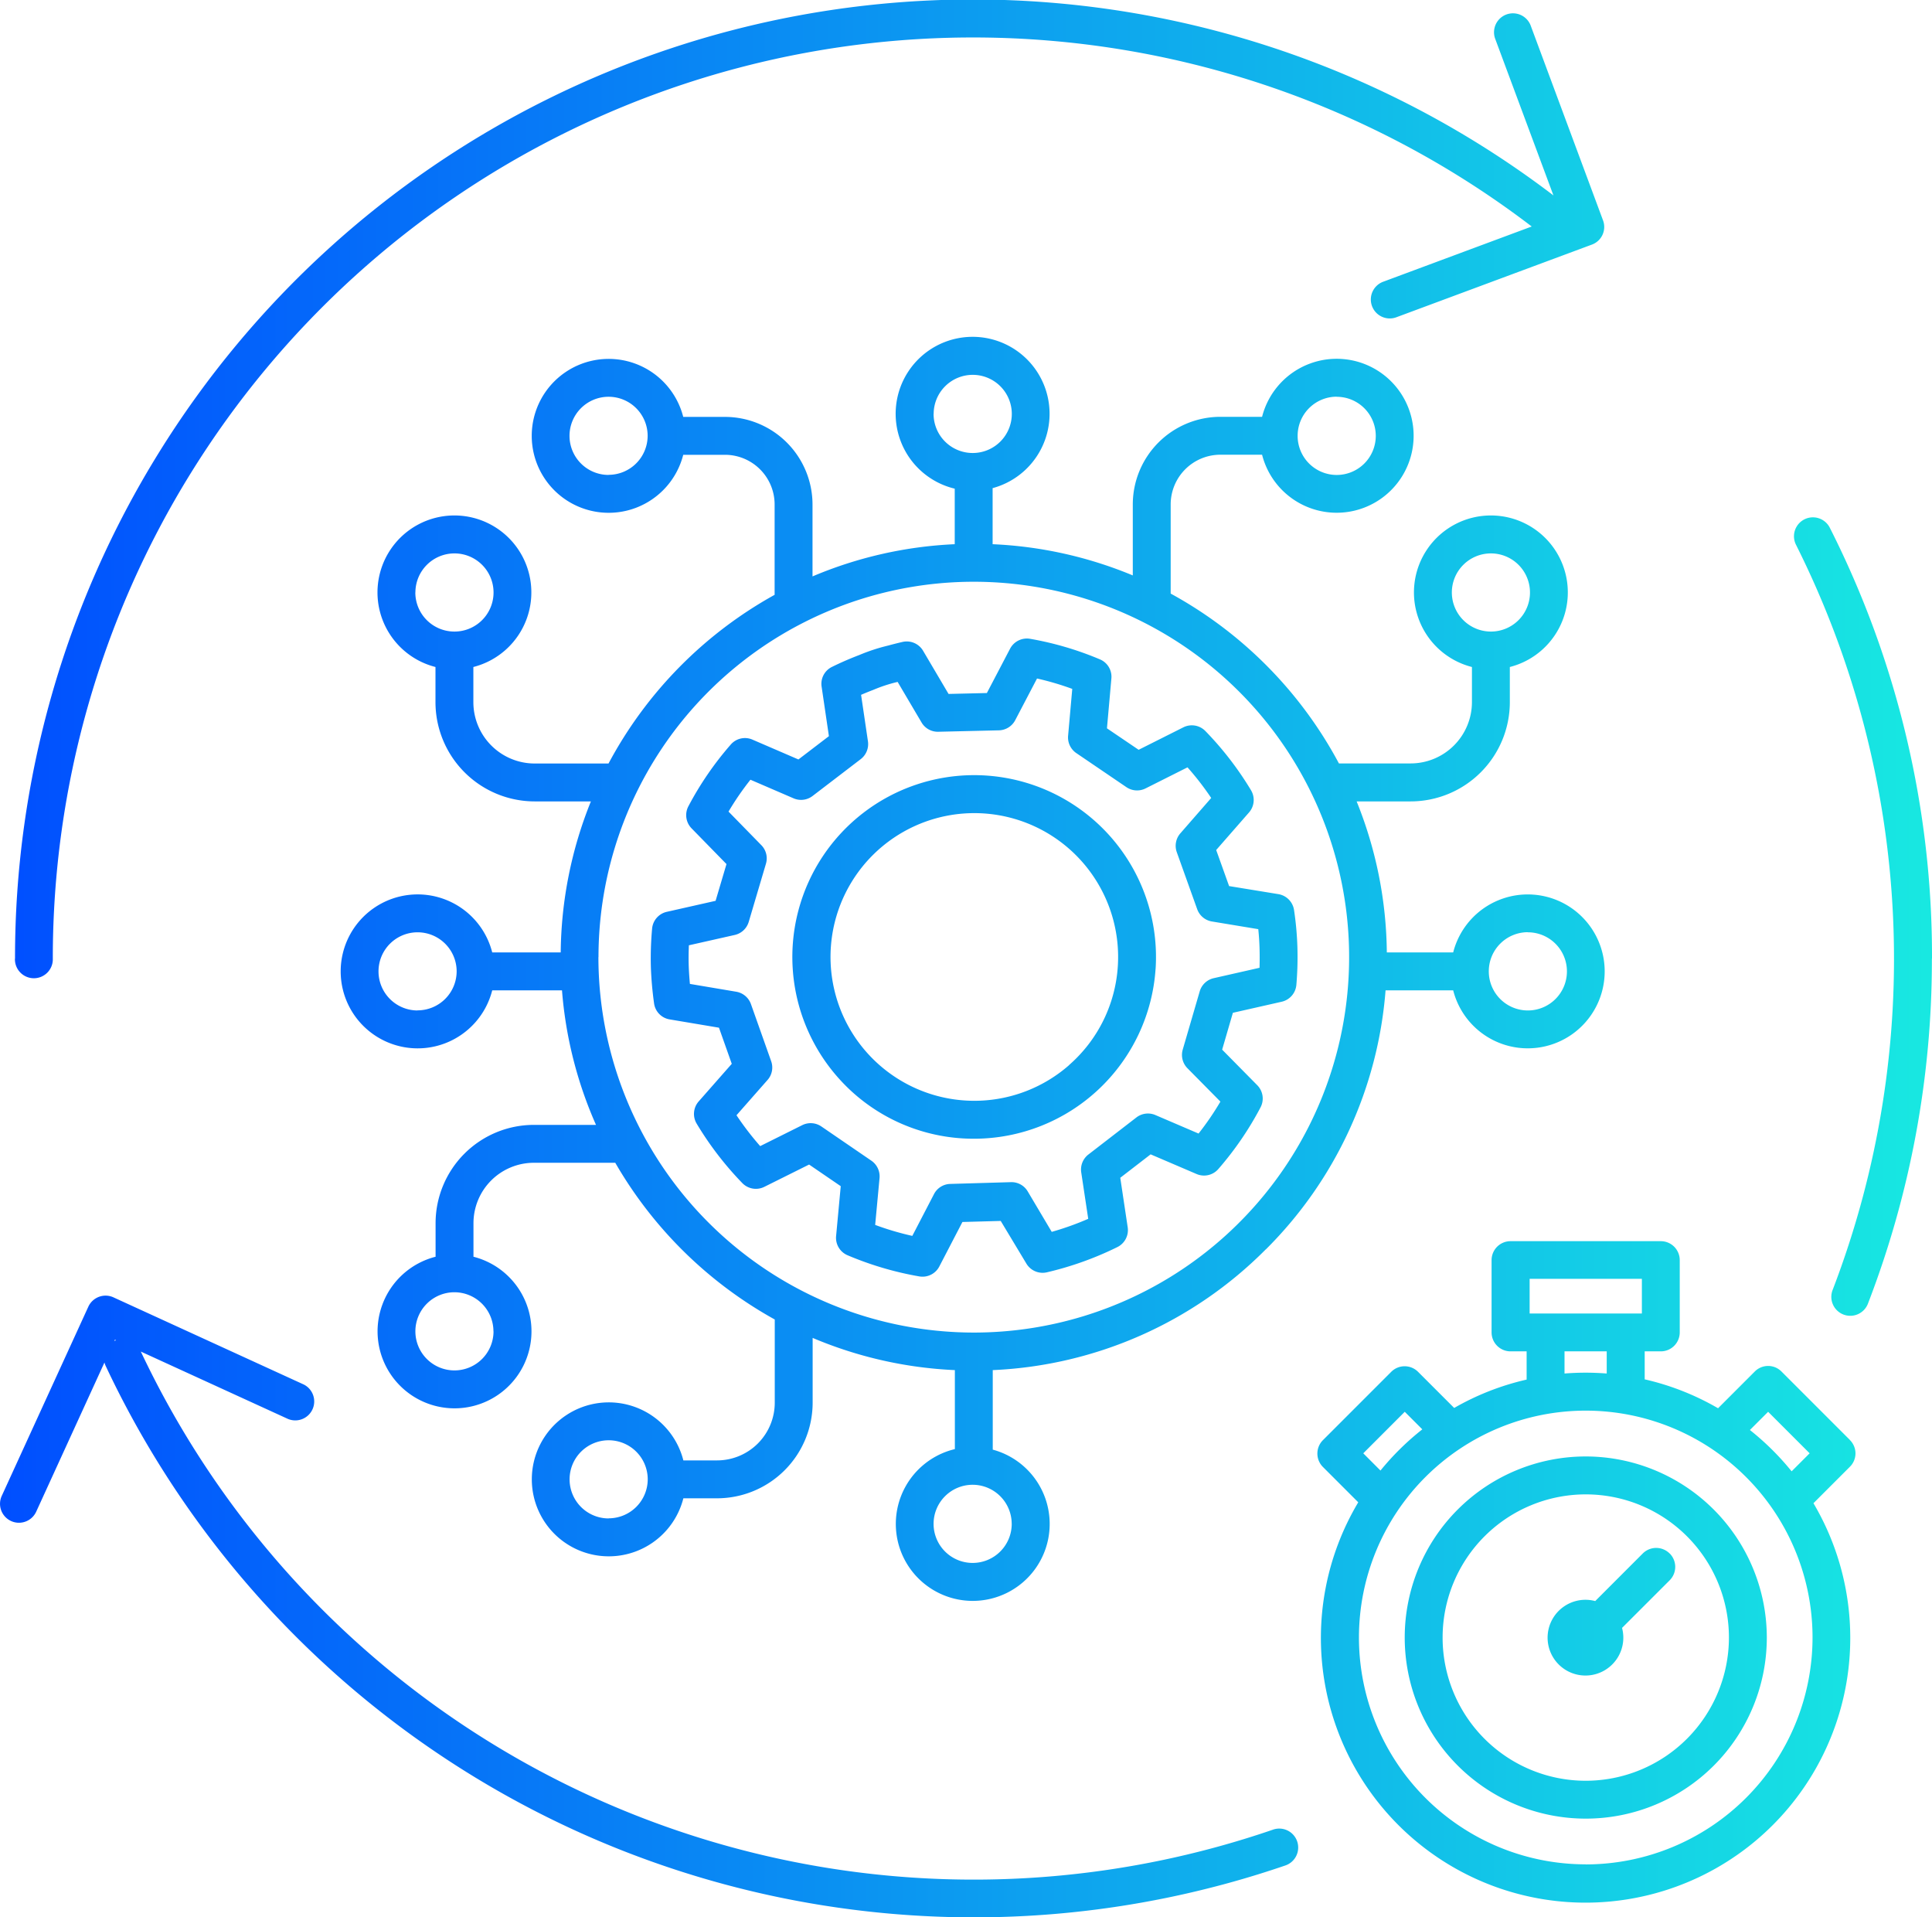 <svg xmlns="http://www.w3.org/2000/svg" xmlns:xlink="http://www.w3.org/1999/xlink" width="72" height="71.437" viewBox="0 0 72 71.437">
  <defs>
    <linearGradient id="linear-gradient" y1="0.5" x2="1" y2="0.5" gradientUnits="objectBoundingBox">
      <stop offset="0" stop-color="#004eff"/>
      <stop offset="1" stop-color="#18e9e1"/>
    </linearGradient>
  </defs>
  <g id="Services_L3_Quality_Engineering__Quality_Engineering_Intelligent_Product_Testing_Power_Your_Next-Gen_Quality_Assurance_and_Product_Excellence_with_In" data-name="Services L3_Quality Engineering_  Quality Engineering_Intelligent Product Testing_Power Your Next-Gen Quality_Assurance and Product Excellence with In" transform="translate(-350.633 -649.299)">
    <path id="Path_137" data-name="Path 137" d="M393.7,685.385a6.776,6.776,0,1,0-11.859,4.036v0a6.734,6.734,0,0,0,4.658,2.292c.148.009.294.013.44.013a6.784,6.784,0,0,0,6.76-6.343Zm-3.226,3.6a5.359,5.359,0,1,1,1.817-3.687A5.334,5.334,0,0,1,390.474,688.981Zm-1.593,7.39a.705.705,0,0,0,.767.328,12.2,12.2,0,0,0,2.626-.94.705.705,0,0,0,.385-.738l-.277-1.844,1.132-.873,1.712.733a.705.705,0,0,0,.811-.186,12,12,0,0,0,1.574-2.3.706.706,0,0,0-.124-.823l-1.308-1.325.4-1.373,1.819-.412a.706.706,0,0,0,.547-.632,12.175,12.175,0,0,0,.038-1.411,11.649,11.649,0,0,0-.125-1.374.707.707,0,0,0-.583-.592l-1.837-.3-.481-1.344,1.224-1.4a.707.707,0,0,0,.073-.828,12.1,12.1,0,0,0-1.7-2.205.706.706,0,0,0-.821-.138l-1.666.837-1.181-.8.165-1.858a.7.7,0,0,0-.429-.712,11.927,11.927,0,0,0-2.6-.765.707.707,0,0,0-.746.368l-.865,1.652-1.428.034-.949-1.608a.706.706,0,0,0-.765-.33c-.174.04-.355.085-.536.135a6.93,6.93,0,0,0-1.08.354c-.346.132-.687.28-1.014.441a.7.7,0,0,0-.387.736l.272,1.845-1.136.868-1.711-.738a.7.7,0,0,0-.811.183,11.974,11.974,0,0,0-1.579,2.3.705.705,0,0,0,.12.823l1.3,1.33-.406,1.369-1.818.41a.705.705,0,0,0-.548.626,12.214,12.214,0,0,0-.045,1.459,13,13,0,0,0,.118,1.323.7.7,0,0,0,.581.6l1.838.309.477,1.346-1.232,1.4a.705.705,0,0,0-.075.831,12.178,12.178,0,0,0,1.7,2.213.706.706,0,0,0,.82.14l1.669-.831,1.179.806-.173,1.858a.705.705,0,0,0,.428.716,12.164,12.164,0,0,0,2.674.788.681.681,0,0,0,.119.01.705.705,0,0,0,.626-.381l.861-1.657,1.427-.039Zm-2.834-2.965a.7.7,0,0,0-.607.38l-.808,1.556a10.6,10.6,0,0,1-1.384-.409l.163-1.745a.708.708,0,0,0-.305-.648l-1.863-1.275a.707.707,0,0,0-.713-.049l-1.567.781a10.876,10.876,0,0,1-.883-1.15l1.157-1.314a.7.7,0,0,0,.135-.7l-.754-2.128a.707.707,0,0,0-.548-.46l-1.726-.291c-.021-.223-.036-.446-.044-.664-.008-.251-.006-.511.006-.775l1.709-.385a.706.706,0,0,0,.521-.488l.641-2.164a.7.7,0,0,0-.172-.694l-1.222-1.25a10.518,10.518,0,0,1,.817-1.188l1.606.693a.705.705,0,0,0,.709-.087l1.795-1.373a.707.707,0,0,0,.269-.663l-.256-1.733c.145-.062.291-.122.438-.178l.018-.007a5.519,5.519,0,0,1,.872-.288l.034-.008.891,1.51a.7.7,0,0,0,.624.347l2.258-.053a.706.706,0,0,0,.609-.378l.813-1.553a10.585,10.585,0,0,1,1.313.387l-.155,1.746a.705.705,0,0,0,.306.646l1.867,1.269a.706.706,0,0,0,.714.047l1.563-.785a10.727,10.727,0,0,1,.883,1.141l-1.151,1.319a.706.706,0,0,0-.132.7l.761,2.125a.706.706,0,0,0,.549.458l1.727.286c.025.238.04.473.047.7s.007.485,0,.739l-1.707.387a.706.706,0,0,0-.522.491l-.633,2.17a.706.706,0,0,0,.175.694l1.229,1.244a10.613,10.613,0,0,1-.814,1.19l-1.608-.689a.705.705,0,0,0-.71.09l-1.788,1.38a.707.707,0,0,0-.267.664l.261,1.732a10.728,10.728,0,0,1-1.36.486l-.894-1.506a.7.7,0,0,0-.626-.346Zm11.761,2.439a15.284,15.284,0,0,0,4.461-9.652h2.52a2.867,2.867,0,1,0,0-1.412h-2.473a15.368,15.368,0,0,0-1.125-5.627H403.2a3.7,3.7,0,0,0,3.7-3.7V674.15a2.867,2.867,0,1,0-1.412,0v1.308a2.287,2.287,0,0,1-2.284,2.285h-2.673a15.561,15.561,0,0,0-6.27-6.328v-3.323a1.853,1.853,0,0,1,1.851-1.851h1.555a2.868,2.868,0,1,0,0-1.412h-1.555a3.267,3.267,0,0,0-3.263,3.263v2.646a15.342,15.342,0,0,0-5.224-1.163v-2.089a2.868,2.868,0,1,0-1.412.02v2.069a15.324,15.324,0,0,0-5.3,1.2v-2.68a3.266,3.266,0,0,0-3.262-3.263h-1.556a2.867,2.867,0,1,0,0,1.412h1.556a1.852,1.852,0,0,1,1.85,1.851v3.366a15.555,15.555,0,0,0-6.19,6.285h-2.752a2.287,2.287,0,0,1-2.285-2.285V674.15a2.867,2.867,0,1,0-1.412,0v1.308a3.7,3.7,0,0,0,3.7,3.7h2.092a15.368,15.368,0,0,0-1.125,5.627h-2.552a2.868,2.868,0,1,0,0,1.412h2.6a15.3,15.3,0,0,0,1.267,5.013h-2.316a3.666,3.666,0,0,0-3.662,3.661v1.252a2.868,2.868,0,1,0,1.412,0v-1.252a2.252,2.252,0,0,1,2.25-2.249h3.034a15.574,15.574,0,0,0,5.944,5.839v3.1a2.152,2.152,0,0,1-2.15,2.15h-1.256a2.868,2.868,0,1,0,0,1.412h1.256a3.566,3.566,0,0,0,3.562-3.562v-2.414a15.345,15.345,0,0,0,5.3,1.2v2.943a2.867,2.867,0,1,0,1.412.02v-2.963A15.281,15.281,0,0,0,397.808,695.845Zm6.931-24.474a1.456,1.456,0,1,1,1.456,1.455A1.457,1.457,0,0,1,404.739,671.371Zm-4.291-7.292a1.456,1.456,0,1,1-1.456,1.456A1.457,1.457,0,0,1,400.448,664.079Zm-27.134,2.911a1.456,1.456,0,1,1,1.455-1.455A1.457,1.457,0,0,1,373.314,666.99Zm-7.2,4.381a1.456,1.456,0,1,1,1.455,1.455A1.457,1.457,0,0,1,366.111,671.371Zm2.911,27.527a1.456,1.456,0,1,1-1.456-1.456A1.457,1.457,0,0,1,369.022,698.9Zm4.292,6.971a1.456,1.456,0,1,1,1.455-1.456A1.457,1.457,0,0,1,373.314,705.869Zm34.255-21.838a1.456,1.456,0,1,1-1.456,1.456A1.457,1.457,0,0,1,407.569,684.031Zm-22.144-19.314a1.456,1.456,0,1,1,1.456,1.456A1.457,1.457,0,0,1,385.425,664.717Zm-19.232,22.226a1.456,1.456,0,1,1,1.455-1.456A1.457,1.457,0,0,1,366.193,686.943Zm6.741-1.986a13.987,13.987,0,1,1,13.986,13.987A14,14,0,0,1,372.934,684.957Zm15.4,21.113a1.456,1.456,0,1,1-1.455-1.455A1.457,1.457,0,0,1,388.336,706.07Zm9.721,11.4a34.326,34.326,0,0,1-42.177-17.818l5.442,2.491a.706.706,0,1,0,.588-1.283l-7.05-3.228a.707.707,0,0,0-.936.348l-3.227,7.05a.706.706,0,0,0,.348.936.7.7,0,0,0,.293.064.707.707,0,0,0,.643-.412l2.544-5.559a.685.685,0,0,0,.046.129,35.763,35.763,0,0,0,43.944,18.617.706.706,0,1,0-.458-1.335Zm-43.165-18.211.022-.049.043.02-.047.019Zm-3.7-14.246a35.7,35.7,0,0,1,57.332-28.437l-2.176-5.85a.706.706,0,0,1,1.323-.492l2.7,7.268a.7.7,0,0,1-.416.907l-7.267,2.7a.706.706,0,1,1-.492-1.323l5.519-2.052a34.295,34.295,0,0,0-55.115,27.276.706.706,0,1,1-1.411,0Zm71.436,0a35.554,35.554,0,0,1-2.375,12.832.706.706,0,1,1-1.317-.507,34.412,34.412,0,0,0-1.372-27.745.705.705,0,1,1,1.26-.635A35.345,35.345,0,0,1,422.633,685.017Zm-12.9,18.547a6.747,6.747,0,1,0,6.748,6.748A6.755,6.755,0,0,0,409.73,703.564Zm0,12.083a5.335,5.335,0,1,1,5.336-5.335A5.341,5.341,0,0,1,409.73,715.647Zm9.842-12.7-2.545-2.545a.7.7,0,0,0-1,0l-1.366,1.366a9.771,9.771,0,0,0-2.734-1.077v-1.043h.6a.706.706,0,0,0,.706-.7v-2.7a.706.706,0,0,0-.706-.705h-5.6a.706.706,0,0,0-.706.705v2.7a.706.706,0,0,0,.706.7h.6V700.7a9.776,9.776,0,0,0-2.7,1.057l-1.346-1.346a.706.706,0,0,0-1,0l-2.545,2.545a.707.707,0,0,0,0,1l1.316,1.316a9.864,9.864,0,1,0,16.964.034l1.35-1.35A.7.7,0,0,0,419.572,702.951Zm-11.933-6h4.183v1.291h-4.183Zm1.3,2.7h1.573v.827c-.259-.02-.522-.031-.787-.031s-.527.011-.786.031Zm-7.5,3.8,1.546-1.547.654.654a10.016,10.016,0,0,0-1.559,1.535Zm8.29,15.314a8.452,8.452,0,1,1,8.453-8.452A8.462,8.462,0,0,1,409.73,718.764Zm6.12-16.183.678-.678,1.547,1.547-.671.671A9.972,9.972,0,0,0,415.85,702.581Zm-2.991,4.6a.708.708,0,0,1,0,1l-1.775,1.774a1.411,1.411,0,1,1-1-1l1.774-1.775A.708.708,0,0,1,412.859,707.183Z" fill="url(#linear-gradient)"/>
  </g>
</svg>
